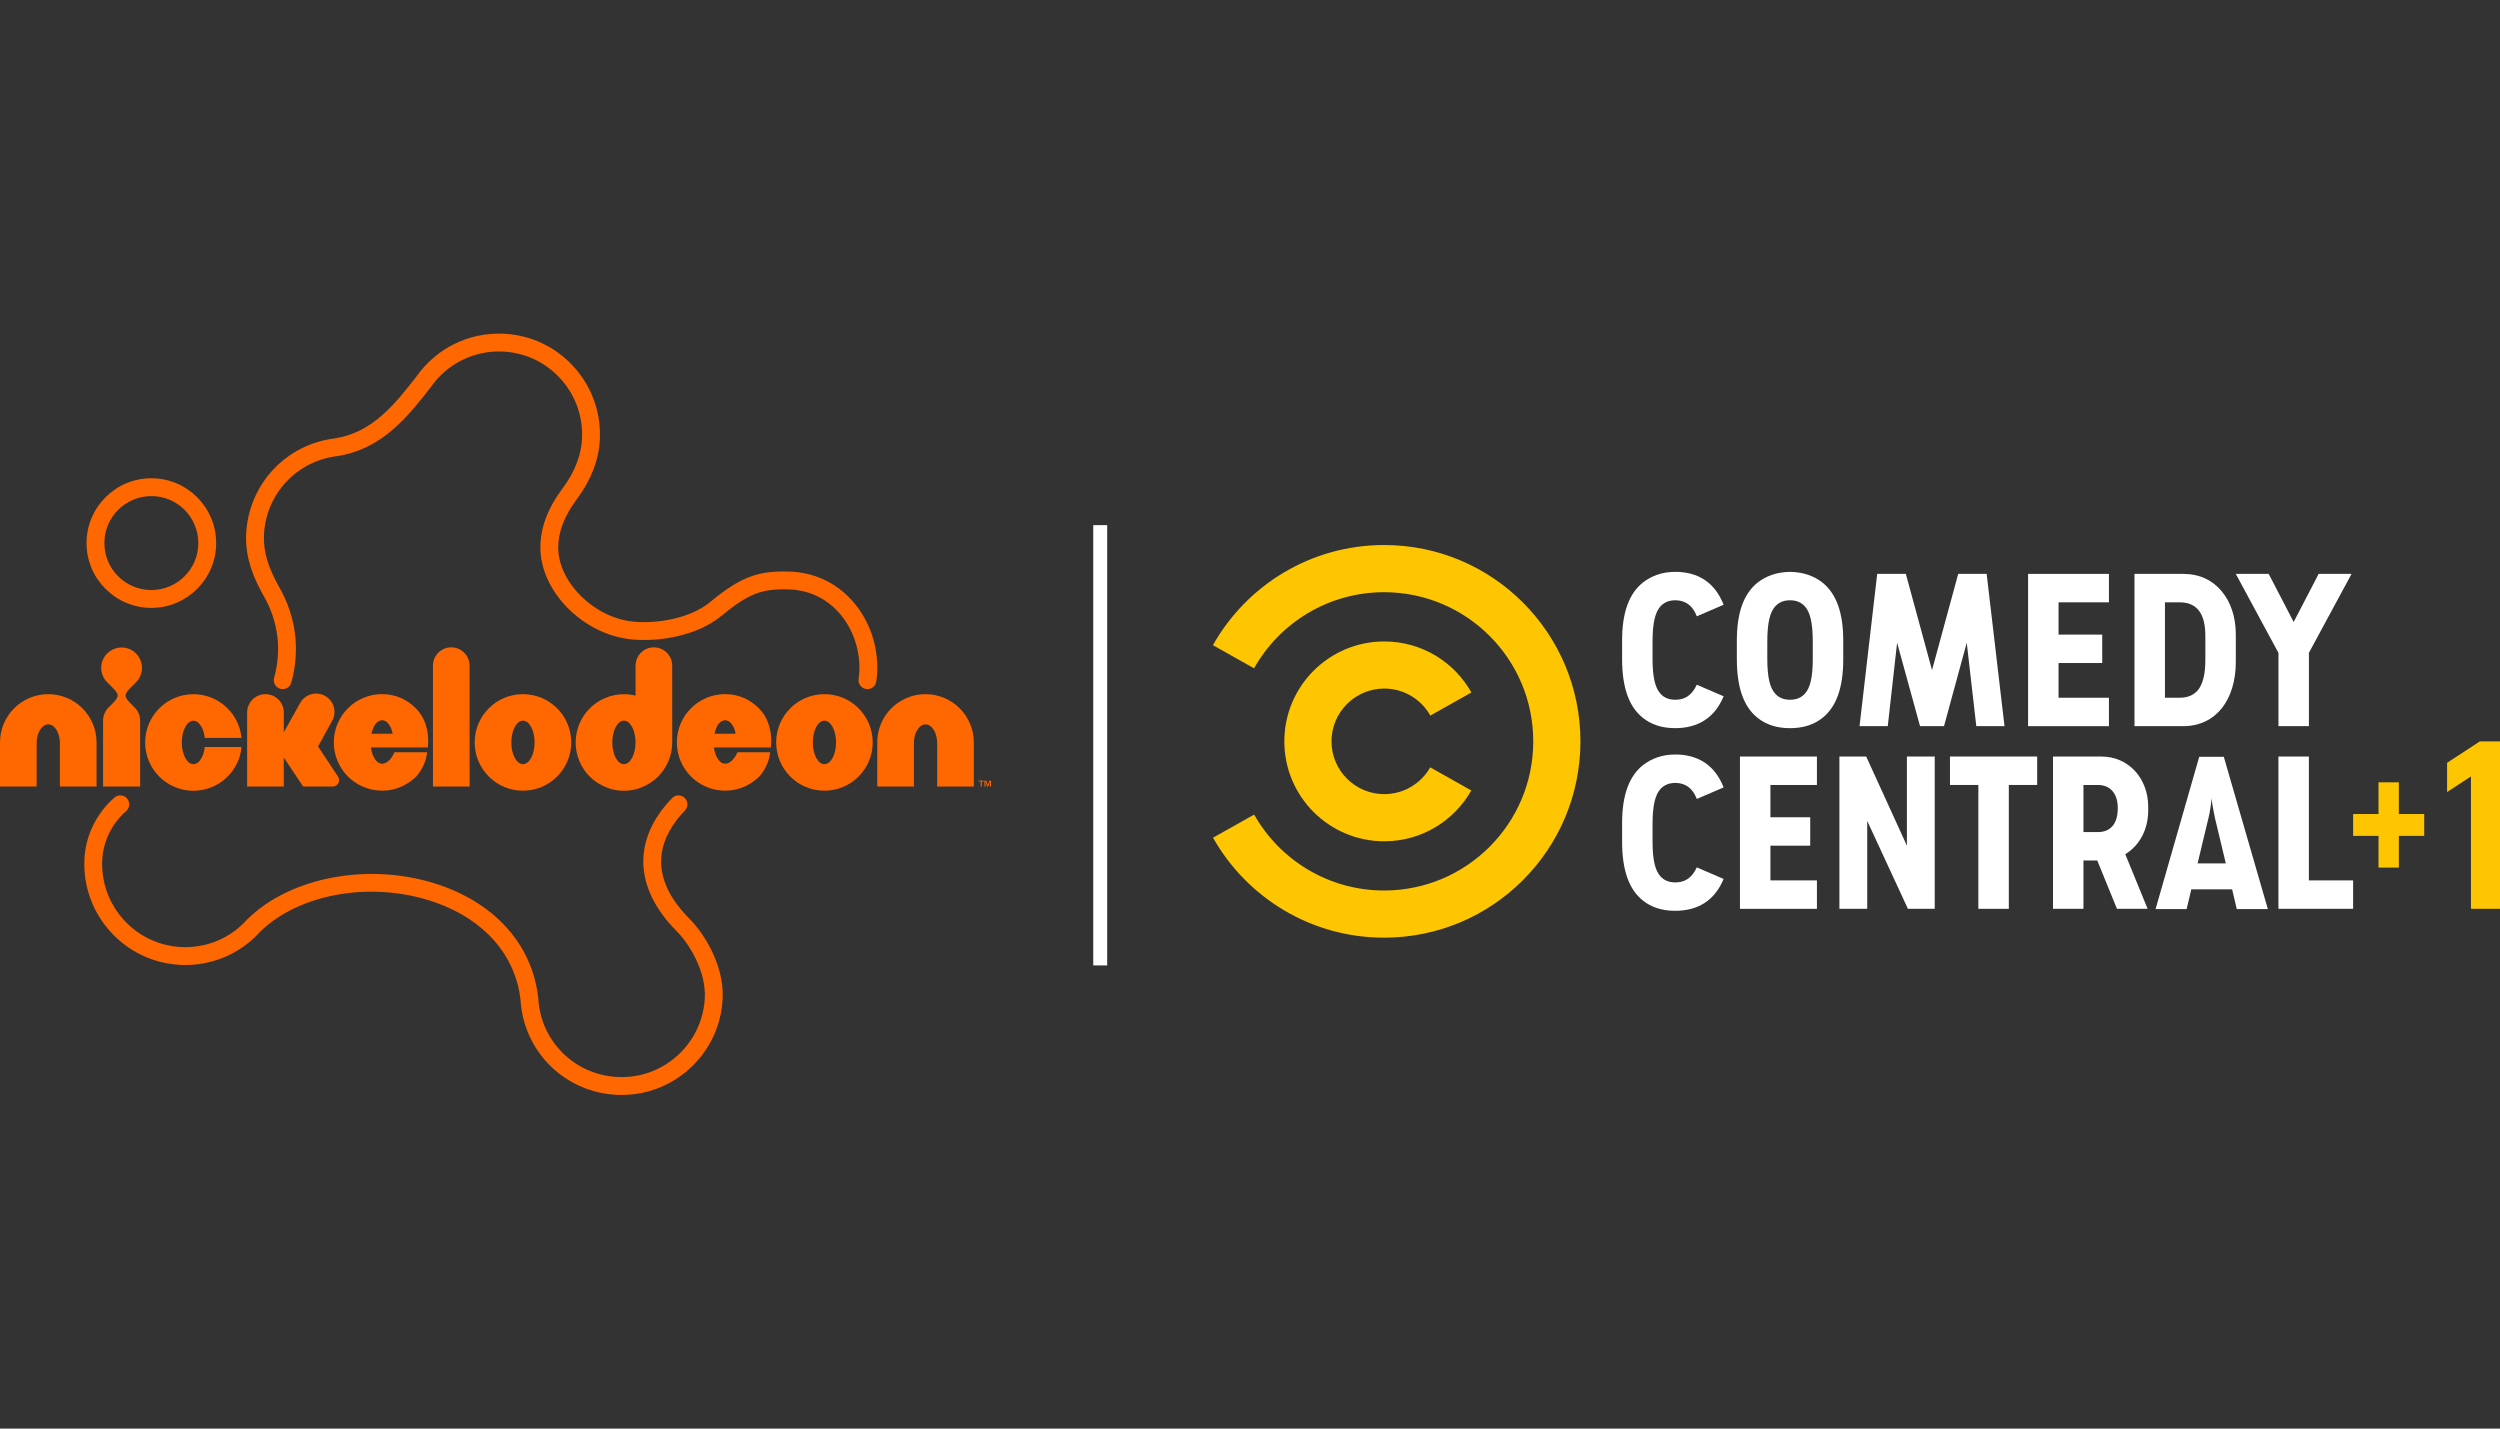 <?xml version="1.0" encoding="UTF-8"?>
<svg id="onblack" xmlns="http://www.w3.org/2000/svg" viewBox="0 0 1260 720">
  <rect x="0" y="0" width="1260" height="720" fill="#333333" stroke="none"/>
  <defs>
    <style>
      .cls-1 {
        fill: #ff6700;
      }

      .cls-1, .cls-2, .cls-3 {
        stroke-width: 0px;
      }

      .cls-2 {
        fill: #fff;
      }

      .cls-3 {
        fill: #fdc600;
      }
    </style>
  </defs>
  <path class="cls-3" d="m697.59,274.69c-37.04,0-69.32,20.35-86.28,50.48l20.73,11.66c12.88-22.89,37.41-38.36,65.55-38.36,41.52,0,75.17,33.66,75.17,75.17s-33.66,75.17-75.17,75.17c-28.1,0-52.6-15.42-65.5-38.27l-20.73,11.66c16.98,30.07,49.23,50.38,86.23,50.38,54.65,0,98.95-44.3,98.95-98.95s-44.3-98.95-98.95-98.95Z"/>
  <path class="cls-3" d="m720.83,386.73c-4.57,8.07-13.23,13.51-23.16,13.51-14.69,0-26.6-11.91-26.6-26.6s11.91-26.6,26.6-26.6c9.97,0,18.66,5.49,23.21,13.61l20.71-11.65c-8.63-15.35-25.06-25.71-43.92-25.71-27.81,0-50.36,22.55-50.36,50.36s22.55,50.36,50.36,50.36c18.82,0,35.22-10.32,43.87-25.62l-20.71-11.65Z"/>
  <path class="cls-2" d="m1127.34,458.17l-2.35-9.93h-20.57l-2.35,9.93h-15.66l22-76.75h12.38l22.21,76.75h-15.66Zm-14.33-45.64l-5.42,22.62h14.22l-5.42-22.62c-.34-1.5-.7-3.31-1.07-5.42-.38-2.11-.6-3.72-.67-4.81-.07,1.09-.26,2.66-.56,4.71s-.67,3.89-1.07,5.53Z"/>
  <path class="cls-2" d="m836.77,305.71c-2.46,2.86-3.89,7.88-3.89,17.7v8.59c0,9.72,1.43,14.73,3.89,17.5,1.94,2.25,4.5,3.17,7.57,3.17,4.5,0,8.19-1.84,10.85-7.57l13.51,5.83c-4.5,10.95-13.1,16.06-24.35,16.06-6.86,0-12.18-1.84-16.37-5.22-6.86-5.42-10.44-15.04-10.44-29.67v-9.31c0-14.22,3.58-23.64,10.44-29.16,4.2-3.27,9.52-5.42,16.37-5.42,11.05,0,19.85,5.01,24.35,16.58l-13.51,5.83c-2.46-6.34-6.65-8.08-10.85-8.08-3.17,0-5.63,1.02-7.57,3.17Z"/>
  <path class="cls-2" d="m885.81,361.78c-6.86-5.42-10.44-15.04-10.44-29.67v-9.31c0-14.22,3.58-23.64,10.44-29.16,4.2-3.27,9.52-5.32,16.37-5.42,6.86.1,12.18,2.15,16.37,5.42,6.86,5.53,10.44,14.94,10.44,29.16v9.72c0,14.22-3.58,23.84-10.44,29.26-4.19,3.38-9.52,5.22-16.37,5.22s-12.18-1.84-16.37-5.22Zm8.8-56.07c-2.46,2.86-3.89,7.88-3.89,17.7v8.59c0,9.72,1.43,14.73,3.89,17.5,1.94,2.25,4.5,3.17,7.57,3.17s5.63-.92,7.57-3.17c2.46-2.76,3.89-7.78,3.89-17.5v-8.59c0-9.82-1.43-14.84-3.89-17.7-1.94-2.15-4.4-3.17-7.57-3.17s-5.63,1.02-7.57,3.17Z"/>
  <path class="cls-2" d="m967.7,365.98l-11.56-42.05-4.71,42.05h-14.22l8.9-76.74h14.43l13.2,48.5,13.2-48.5h14.33l9,76.74h-14.22l-4.81-42.05-11.46,42.05h-12.07Z"/>
  <path class="cls-2" d="m1022.16,289.24h40.74v14.33h-25.39v16.27h22.01v14.32h-22.01v17.5h25.39v14.33h-40.74v-76.74Z"/>
  <path class="cls-2" d="m1075.79,289.24h24.56c8.19,0,14.73,3.17,19.34,8.7,4.6,5.42,7.16,12.99,7.16,21.9v13.71c0,9.72-2.56,17.8-7.16,23.53-4.6,5.63-11.15,8.9-19.34,8.9h-24.56v-76.74Zm22.82,62.42c4.3,0,7.57-1.53,9.72-4.6,2.15-3.17,3.17-7.98,3.17-14.53v-12.18c0-5.42-1.02-9.62-3.17-12.48-2.15-2.86-5.42-4.3-9.72-4.3h-7.47v48.09h7.47Z"/>
  <path class="cls-2" d="m1148.33,329.04l-21.49-39.8h16.58l12.59,24.25,12.59-24.25h16.58l-21.49,39.8v36.94h-15.35v-36.94Z"/>
  <path class="cls-2" d="m836.77,397.77c-2.46,2.86-3.89,7.88-3.89,17.7v8.59c0,9.72,1.43,14.73,3.89,17.5,1.94,2.25,4.5,3.17,7.57,3.17,4.5,0,8.19-1.84,10.85-7.57l13.51,5.83c-4.5,10.95-13.1,16.06-24.35,16.06-6.86,0-12.18-1.84-16.37-5.22-6.86-5.42-10.44-15.04-10.44-29.67v-9.31c0-14.22,3.58-23.64,10.44-29.16,4.19-3.27,9.52-5.42,16.37-5.42,11.05,0,19.85,5.01,24.35,16.58l-13.51,5.83c-2.46-6.34-6.65-8.08-10.85-8.08-3.17,0-5.63,1.02-7.57,3.17Z"/>
  <path class="cls-2" d="m876.94,381.3h38.79v14.33h-23.44v16.27h20.06v14.32h-20.06v17.5h23.44v14.33h-38.79v-76.74Z"/>
  <path class="cls-2" d="m927.06,381.3h13.51l20.51,44.92v-44.92h14.02v76.74h-13.51l-20.51-44.31v44.31h-14.02v-76.74Z"/>
  <path class="cls-2" d="m997.09,395.62h-14.3v-14.33h43.94v14.33h-14.29v62.42h-15.35v-62.42Z"/>
  <path class="cls-2" d="m1050.06,458.04h-15.35v-76.74h24.46c13.51,0,23.53,10.85,23.53,25.38v1.74c0,9.82-4.5,17.8-11.56,22.1l11.26,27.52h-15.45l-9.93-24.35h-6.96v24.35Zm7.37-38.68c5.73,0,9.93-3.58,9.93-11.97v-.2c0-7.67-4.2-11.56-9.93-11.56h-7.37v23.74h7.37Z"/>
  <path class="cls-2" d="m1148.32,381.3h15.35v62.42h22.3v14.33h-37.64v-76.74Z"/>
  <path class="cls-3" d="m1198.77,437.27v-15.98h-12.78v-11.02h12.78v-15.98h10.25v15.98h12.78v11.02h-12.78v15.98h-10.25Z"/>
  <path class="cls-3" d="m1245.37,458.04v-66.73l-12.04,7.88v-14.74l16.54-10.8h10.13v84.39h-14.63Z"/>
  <rect class="cls-2" x="551" y="264.67" width="7.02" height="221.9"/>
  <g>
    <g>
      <path class="cls-1" d="m76.28,241.04c-18.01,0-32.67,14.66-32.67,32.67s14.66,32.67,32.67,32.67,32.67-14.66,32.67-32.67-14.66-32.67-32.67-32.67m0,9c13.07,0,23.67,10.6,23.67,23.67s-10.6,23.67-23.67,23.67-23.67-10.6-23.67-23.67,10.6-23.67,23.67-23.67"/>
      <path class="cls-1" d="m142.5,347.33c-.39,0-.79-.05-1.19-.16-2.4-.66-3.81-3.13-3.15-5.53,3.89-14.22,2.07-28.51-5.26-41.32-4.07-7.12-9.42-18.07-8.85-31.01,1.1-25.02,19.9-45.36,44.69-48.36,19.04-2.94,30.29-17.29,41.15-31.2,10.06-14.27,26.42-22.34,43.84-21.56,13.58.6,26.12,6.46,35.3,16.5,9.18,10.04,13.9,23.06,13.3,36.66-.45,10.31-4.34,20.46-11.57,30.16-6.36,8.55-9.44,16.57-9.42,24.52.06,17.4,17.94,35.15,37.52,37.23,11.55,1.23,28.67-1.3,38.97-9.78,15.32-12.61,23.94-15.92,40.06-15.4,12.3.4,23.14,5.38,31.36,14.4,8.98,9.86,13.64,23.35,12.81,37.02-.07,1.23-.21,2.52-.41,3.95-.34,2.46-2.61,4.18-5.08,3.84-2.46-.34-4.18-2.62-3.84-5.08.17-1.21.28-2.28.34-3.27.68-11.09-3.24-22.46-10.48-30.41-6.54-7.18-15.18-11.15-24.99-11.46-13.78-.45-20.47,2.18-34.05,13.36-12.37,10.19-31.83,13.26-45.64,11.78-24.2-2.58-45.5-24.15-45.57-46.16-.03-9.97,3.63-19.75,11.2-29.92,6.13-8.23,9.42-16.71,9.8-25.18.49-11.2-3.4-21.92-10.96-30.19-7.56-8.26-17.87-13.09-29.05-13.58-14.37-.62-27.87,6.04-36.15,17.84-.04.06-.09.13-.14.19-11.4,14.6-24.33,31.16-47.09,34.67-20.55,2.49-36.02,19.23-36.93,39.84-.35,8.07,2.08,16.37,7.67,26.14,8.54,14.93,10.66,31.58,6.13,48.16-.55,2-2.36,3.31-4.34,3.31"/>
      <path class="cls-1" d="m313.32,551.86c-.76,0-1.53-.02-2.3-.05-26.27-1.16-47.18-21.77-48.69-47.97-2.59-22.5-18.27-40.38-43.03-49.06-31.4-11-68.57-4.66-88.43,15.07-10.12,11.13-24.61,17.14-39.74,16.46-28.03-1.23-49.84-25.08-48.6-53.15.52-11.86,6.04-23.22,15.14-31.18,1.87-1.64,4.71-1.45,6.35.42,1.64,1.87,1.45,4.71-.42,6.35-7.26,6.35-11.66,15.39-12.08,24.8-1.02,23.12,16.93,42.75,40,43.77,12.49.55,24.43-4.4,32.75-13.6.05-.06.1-.11.16-.17,22.16-22.11,63.31-29.37,97.84-17.27,28.19,9.88,46.05,30.53,49.01,56.66,0,.09.02.17.02.26,1.19,21.63,18.44,38.65,40.11,39.61,11.23.5,21.95-3.41,30.22-10.99,8.28-7.58,13.11-17.93,13.6-29.14.55-12.53-7-26.11-14.24-33.42-21.53-21.73-22.36-46.16-2.27-67.01,1.72-1.79,4.58-1.84,6.36-.12,1.79,1.72,1.84,4.57.12,6.36-11.64,12.08-20.71,31.34,2.18,54.44,8.87,8.95,17.52,24.84,16.84,40.15-.6,13.61-6.46,26.18-16.51,35.38-9.48,8.68-21.62,13.39-34.4,13.39"/>
      <path class="cls-1" d="m466.46,349.85c-6.69,0-12.83,2.74-17.2,7.12-4.39,4.37-7.13,10.51-7.12,17.21v22.22h18.47v-9.72s0-12.12,0-12.12c0-2.66.64-4.94,1.72-6.7,1.09-1.74,2.5-2.77,4.14-2.77,1.65,0,3.05,1.03,4.14,2.77,1.08,1.76,1.71,4.04,1.72,6.7v21.85h18.47v-22.22c0-6.69-2.74-12.83-7.13-17.21-4.37-4.39-10.51-7.13-17.2-7.12"/>
      <path class="cls-1" d="m415.51,385.14c-3.24,0-5.86-4.91-5.86-10.96s2.62-10.96,5.86-10.96,5.86,4.91,5.86,10.96-2.62,10.96-5.86,10.96m0-35.29c-13.44,0-24.33,10.89-24.33,24.33s10.89,24.33,24.33,24.33,24.33-10.89,24.33-24.33-10.89-24.33-24.33-24.33"/>
      <path class="cls-1" d="m360.1,369.82c.33-1.42.78-2.67,1.22-3.61.82-1.76,2.49-3.2,4.14-3.2,1.67,0,3.02,1.18,4.18,3.27.5.9.95,2.47,1.16,3.5l-10.7.03Zm5.36-19.99c-6.69,0-12.83,2.74-17.2,7.12-4.39,4.37-7.13,10.52-7.13,17.21,0,6.69,2.74,12.83,7.13,17.21,4.27,4.26,10.29,7.13,17.31,7.12,7.22,0,13.2-3.22,17.24-7.27,5.08-5.83,5.33-12.07,5.33-12.07h-16.46s-2.28,5.75-6.21,5.75c-1.65,0-3.05-1.19-4.14-3.2-.74-1.39-1.26-3.07-1.52-4.97h28.67s1.96-11.7-5.88-19.62c-4.56-4.61-10.36-7.28-17.13-7.27"/>
      <path class="cls-1" d="m314.45,385.14c-3.24,0-5.86-4.91-5.86-10.96s2.62-10.96,5.86-10.96,5.86,4.91,5.86,10.96-2.62,10.96-5.86,10.96m24.33-10.95l.03.02-.02-38.72c0-5.1-4.14-9.23-9.24-9.23-5.1,0-9.23,4.14-9.23,9.24v15.1c-1.88-.47-3.85-.72-5.87-.72-6.69,0-12.83,2.74-17.2,7.13-4.39,4.37-7.13,10.52-7.12,17.2,0,6.69,2.74,12.83,7.12,17.2h0c2.8,2.81,8.81,7.13,17.2,7.13,8.39,0,14.4-4.32,17.2-7.13h0c4.39-4.37,7.13-10.52,7.13-17.2,0,0,0-.02,0-.02"/>
      <path class="cls-1" d="m263.57,385.14c-3.24,0-5.86-4.91-5.86-10.96s2.62-10.96,5.86-10.96,5.86,4.91,5.86,10.96-2.62,10.96-5.86,10.96m0-35.29c-13.44,0-24.33,10.89-24.33,24.33s10.89,24.33,24.33,24.33,24.33-10.89,24.33-24.33-10.89-24.33-24.33-24.33"/>
      <path class="cls-1" d="m227.43,326.26c-5.1,0-9.23,4.14-9.23,9.24l.02,60.9h18.47s-.02-60.91-.02-60.91c0-5.1-4.14-9.23-9.24-9.23"/>
      <path class="cls-1" d="m187.21,369.82c.33-1.42.78-2.67,1.22-3.61.82-1.76,2.49-3.2,4.14-3.2,1.66,0,3.02,1.18,4.18,3.27.5.9.95,2.47,1.16,3.5l-10.7.03Zm5.36-19.99c-6.69,0-12.83,2.74-17.2,7.12-4.39,4.37-7.13,10.52-7.13,17.21,0,6.69,2.74,12.83,7.13,17.21,4.26,4.26,10.29,7.13,17.31,7.12,7.22,0,13.2-3.22,17.24-7.27,5.09-5.83,5.33-12.07,5.33-12.07h-16.46s-2.28,5.75-6.21,5.75c-1.65,0-3.05-1.19-4.14-3.2-.74-1.39-1.26-3.07-1.52-4.97h28.67s1.96-11.7-5.88-19.62c-4.56-4.61-10.36-7.28-17.13-7.27"/>
      <path class="cls-1" d="m170.91,393.18c0-.62-.18-1.19-.49-1.68l-10.12-15.3,7-12.71c2.59-4.39,1.13-10.05-3.26-12.65-4.39-2.59-10.05-1.13-12.65,3.27l-8.36,14.95v-9.97c0-5.1-4.14-9.24-9.24-9.24s-9.24,4.14-9.24,9.24v37.32h18.47v-14.61l9.75,14.61h14.91s0,0,0,0c1.78,0,3.22-1.44,3.22-3.22"/>
      <path class="cls-1" d="m101.62,381.94c-1.09,2.01-2.5,3.2-4.14,3.2-1.65,0-3.05-1.19-4.14-3.2-1.07-2.03-1.71-4.66-1.72-7.74,0-3.08.64-5.7,1.72-7.74,1.09-2.01,2.5-3.2,4.14-3.21,1.65.01,3.05,1.2,4.14,3.21.8,1.51,1.35,3.35,1.59,5.45h18.49c-.54-5.79-3.13-11.05-7.02-14.91-4.38-4.39-10.52-7.13-17.2-7.13-6.69,0-12.83,2.74-17.2,7.13-4.39,4.37-7.13,10.51-7.13,17.2,0,6.69,2.74,12.83,7.13,17.21,3.37,3.37,9.24,7.13,17.21,7.13,5.99,0,11.53-2.2,15.77-5.81,3.09-2.62,7.67-7.88,8.45-16.24h-18.49c-.23,2.1-.79,3.94-1.59,5.45"/>
      <path class="cls-1" d="m68.54,343.87c1.86-1.86,3.01-4.42,3.01-7.26s-1.15-5.4-3.01-7.26c-1.86-1.86-4.42-3.01-7.26-3.01s-5.4,1.15-7.26,3.01c-1.86,1.86-3.01,4.42-3.01,7.26s1.15,5.4,3.01,7.26l2.27,2.27c3.79,3.79,4.05,4.79.45,8.39,0,0-2.06,2.06-2.06,2.06-1.69,1.69-2.73,4.02-2.73,6.6v33.21h18.67v-33.21c0-2.58-1.04-4.91-2.73-6.6l-2.06-2.06c-3.6-3.6-3.33-4.6.45-8.39l2.27-2.27Z"/>
      <path class="cls-1" d="m24.33,349.85c-6.69,0-12.83,2.74-17.21,7.12C2.74,361.35,0,367.49,0,374.18v22.22h18.47v-9.72s0-12.12,0-12.12c0-2.66.64-4.94,1.72-6.7,1.09-1.74,2.5-2.77,4.14-2.77,1.65,0,3.05,1.03,4.14,2.77,1.07,1.76,1.71,4.04,1.72,6.7v21.85h18.47v-22.22c0-6.69-2.74-12.83-7.13-17.21-4.37-4.39-10.51-7.13-17.2-7.12"/>
    </g>
    <g>
      <polygon class="cls-1" points="494.27 393.88 493.35 393.88 493.35 393.44 495.73 393.44 495.73 393.88 494.81 393.88 494.81 396.4 494.27 396.4 494.27 393.88"/>
      <polygon class="cls-1" points="496.16 393.44 497.03 393.44 497.82 395.68 497.83 395.68 498.63 393.44 499.47 393.44 499.47 396.4 498.93 396.4 498.95 393.86 498.94 393.86 498.03 396.4 497.58 396.4 496.67 393.86 496.66 393.86 496.67 396.4 496.16 396.4 496.16 393.44"/>
    </g>
  </g>
</svg>